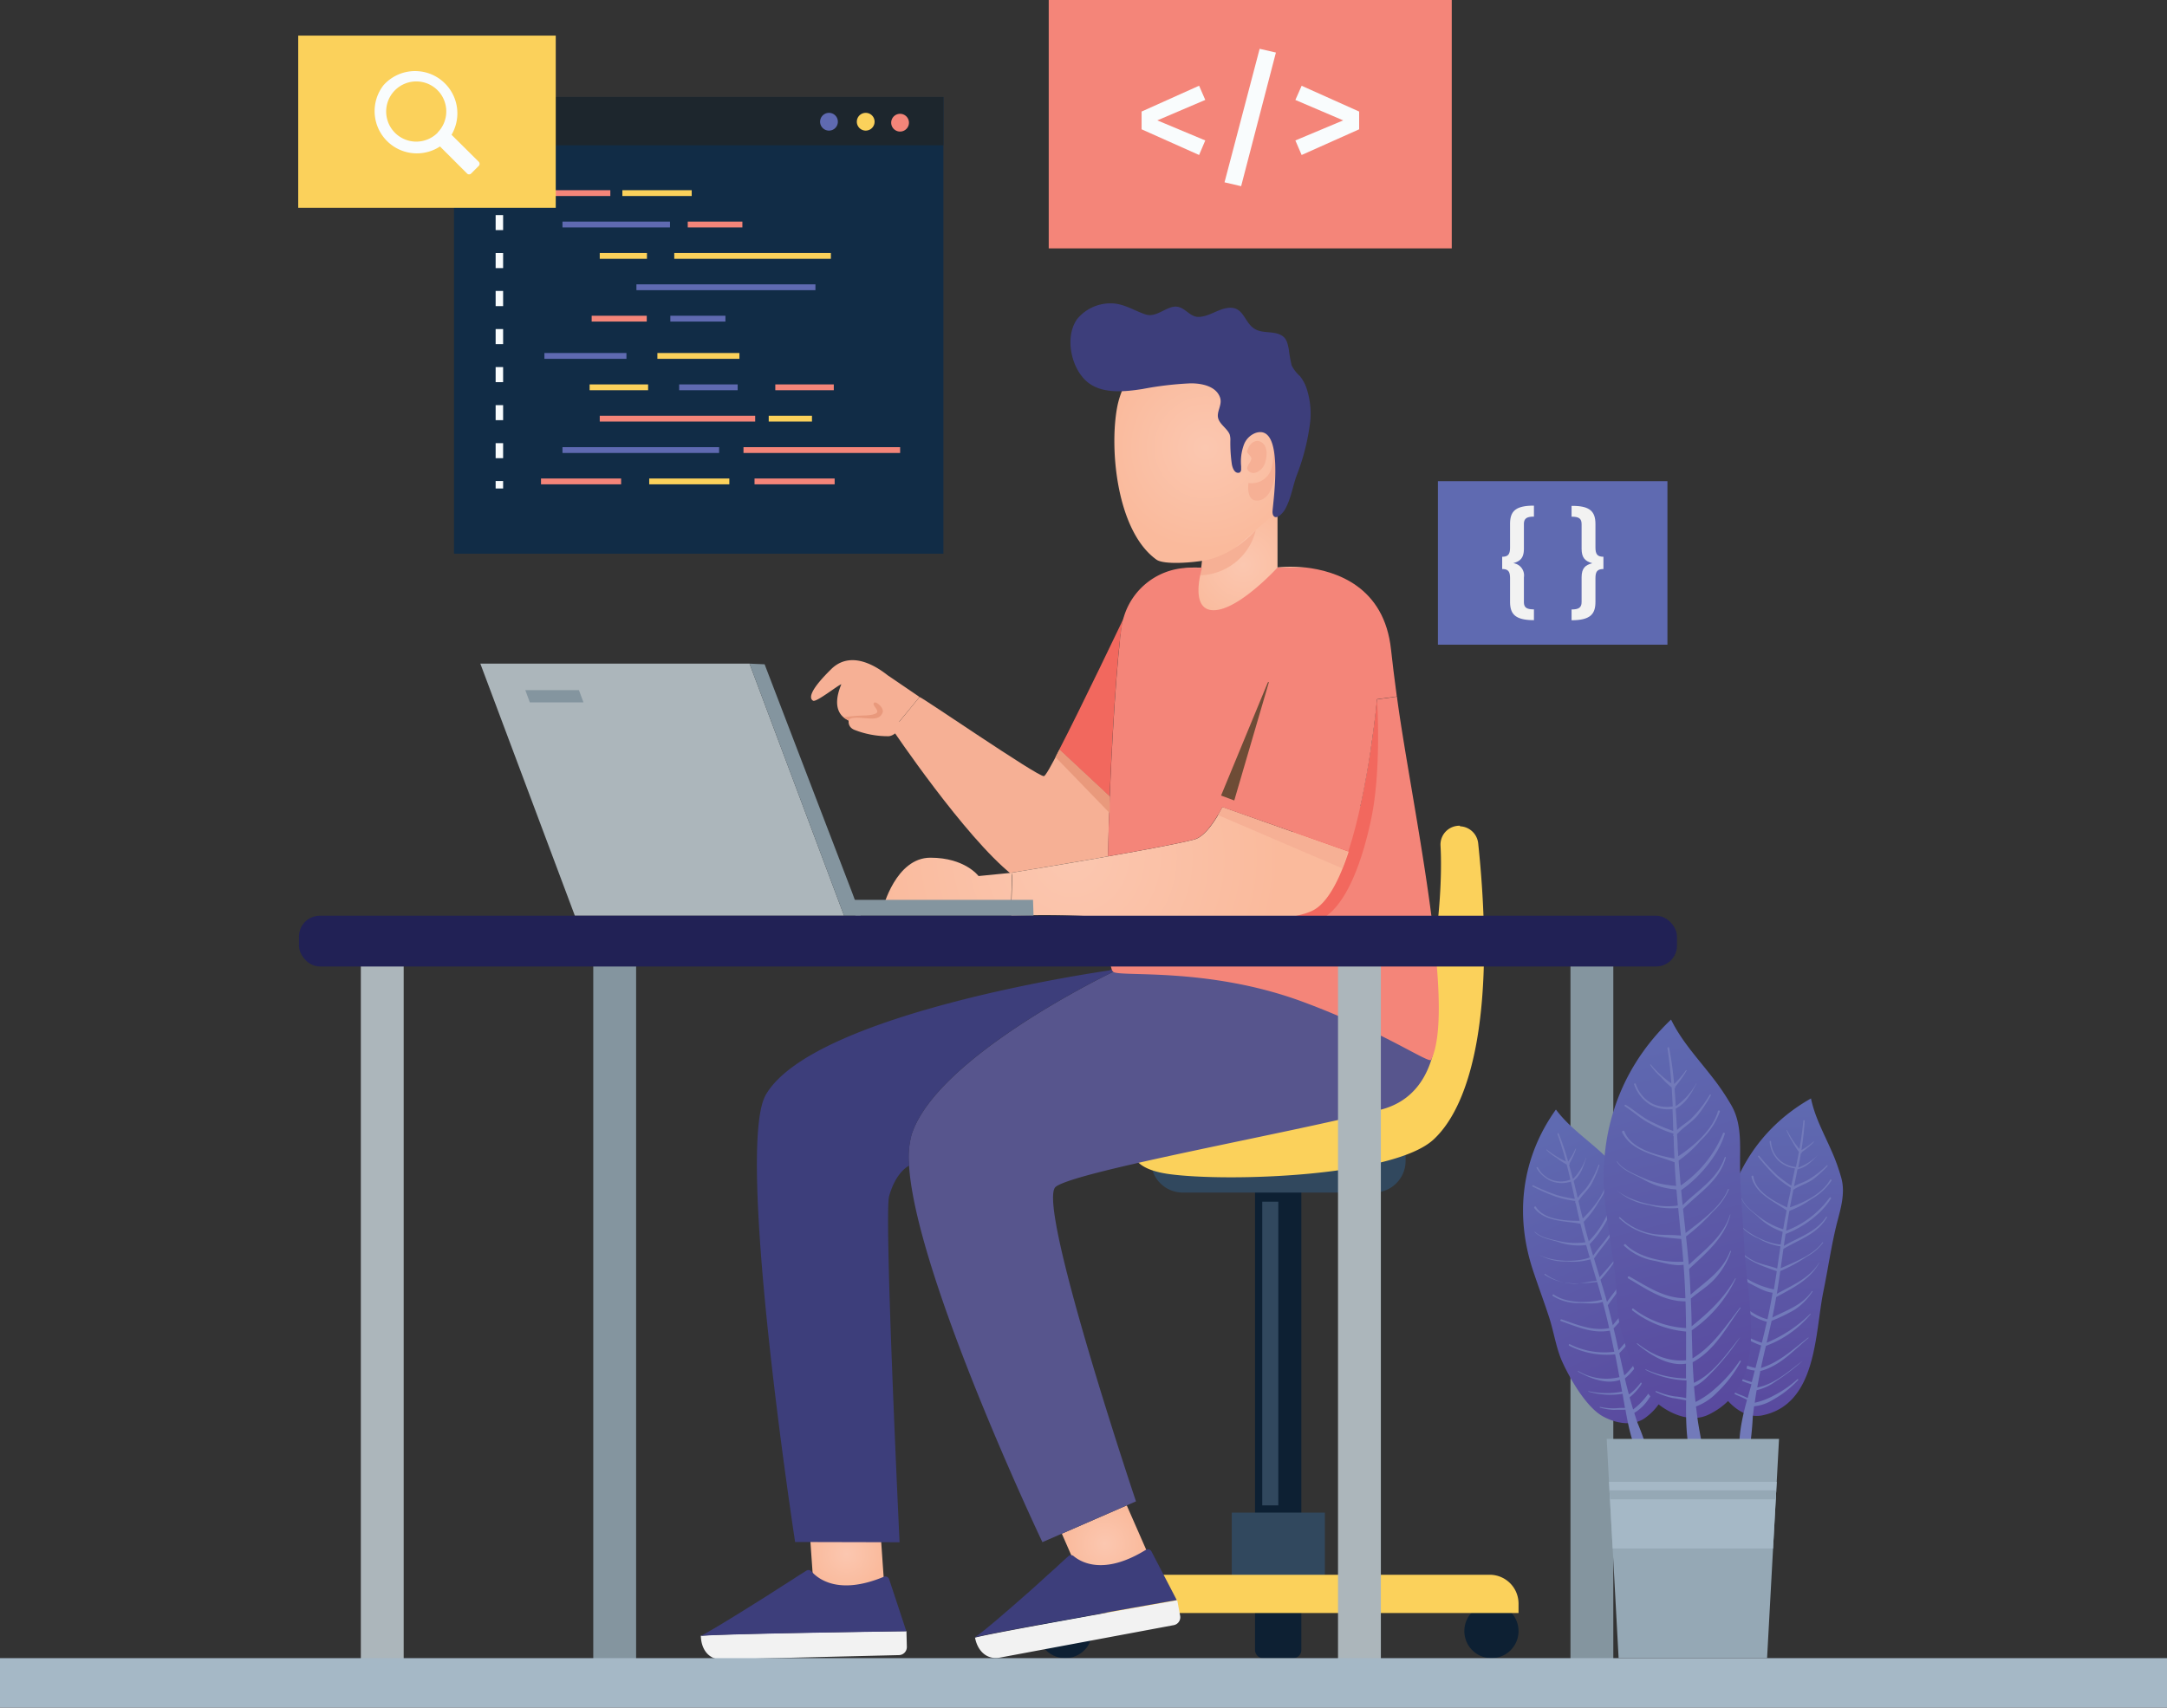 <svg xmlns="http://www.w3.org/2000/svg" xmlns:xlink="http://www.w3.org/1999/xlink" viewBox="0 0 431.92 340.45"><rect x="0" y="0" width="431.92" height="340.45" fill="#333333" stroke="none"/><defs><style>.cls-1{isolation:isolate;}.cls-2{fill:#112c46;}.cls-23,.cls-3{mix-blend-mode:screen;}.cls-4{fill:#1d262d;}.cls-5{fill:#5f6ab1;}.cls-6{fill:#fbd15b;}.cls-7{fill:#f48579;}.cls-8{fill:#f9fcfd;}.cls-9{fill:#f2f2f2;}.cls-10{fill:url(#radial-gradient);}.cls-11{fill:url(#radial-gradient-2);}.cls-12{fill:#f6b095;}.cls-13{fill:#3d3e7b;}.cls-14{fill:#0d2033;}.cls-15{fill:#31485e;}.cls-16{fill:url(#radial-gradient-3);}.cls-17{fill:#57558d;}.cls-18{fill:url(#radial-gradient-4);}.cls-19{fill:#f2685e;}.cls-20{fill:url(#radial-gradient-5);}.cls-21{fill:#e9997c;}.cls-22{fill:url(#radial-gradient-6);}.cls-23{fill:#6e4c36;}.cls-24{fill:#acb6bb;}.cls-25{fill:#84959f;}.cls-26{fill:#212155;}.cls-27{fill:#a5b8c6;}.cls-28{fill:url(#linear-gradient);}.cls-29{fill:#727aba;}.cls-30{fill:url(#linear-gradient-2);}.cls-31{fill:url(#linear-gradient-3);}.cls-32{fill:#95a8b5;}</style><radialGradient id="radial-gradient" cx="247.78" cy="112.6" r="12.93" gradientUnits="userSpaceOnUse"><stop offset="0" stop-color="#fbc7b0"/><stop offset="1" stop-color="#faba9c"/></radialGradient><radialGradient id="radial-gradient-2" cx="252.24" cy="67.1" r="20.38" gradientTransform="translate(-20.41 76.71) rotate(-12.15)" xlink:href="#radial-gradient"/><radialGradient id="radial-gradient-3" cx="220.22" cy="307.77" r="8.13" xlink:href="#radial-gradient"/><radialGradient id="radial-gradient-4" cx="168.75" cy="309.81" r="7.4" xlink:href="#radial-gradient"/><radialGradient id="radial-gradient-5" cx="213.82" cy="170.92" r="41.44" xlink:href="#radial-gradient"/><radialGradient id="radial-gradient-6" cx="213.82" cy="170.92" r="41.44" xlink:href="#radial-gradient"/><linearGradient id="linear-gradient" x1="483.13" y1="-52.07" x2="443.79" y2="-2.47" gradientTransform="matrix(0.78, -0.62, 0.62, 0.78, 8, 560.05)" gradientUnits="userSpaceOnUse"><stop offset="0" stop-color="#5f6ab1"/><stop offset="1" stop-color="#59499e"/></linearGradient><linearGradient id="linear-gradient-2" x1="621.71" y1="-194.48" x2="582.37" y2="-144.89" gradientTransform="matrix(0.45, -0.89, 0.89, 0.45, 199.34, 867.12)" xlink:href="#linear-gradient"/><linearGradient id="linear-gradient-3" x1="564.46" y1="-147.85" x2="515.77" y2="-86.48" gradientTransform="translate(99.51 743.6) rotate(-52.61)" xlink:href="#linear-gradient"/></defs><title>software-side</title><g class="cls-1"><g id="Layer_1" data-name="Layer 1"><rect class="cls-2" x="90.49" y="19.34" width="97.55" height="91.05"/><g class="cls-3"><rect class="cls-4" x="90.49" y="19.34" width="97.55" height="9.63"/></g><path class="cls-5" d="M167,24.27a1.77,1.77,0,1,1-1.76-1.77A1.76,1.76,0,0,1,167,24.27Z"/><path class="cls-6" d="M174.32,24.27a1.77,1.77,0,1,1-1.76-1.77A1.76,1.76,0,0,1,174.32,24.27Z"/><path class="cls-7" d="M181.17,24.45a1.77,1.77,0,1,1-1.77-1.76A1.77,1.77,0,0,1,181.17,24.45Z"/><rect class="cls-7" x="107.83" y="37.92" width="13.82" height="1.16"/><rect class="cls-6" x="124.05" y="37.92" width="13.82" height="1.16"/><rect class="cls-5" x="112.11" y="44.18" width="21.43" height="1.16"/><rect class="cls-7" x="137.08" y="44.18" width="10.89" height="1.16"/><rect class="cls-6" x="119.54" y="50.44" width="9.41" height="1.16"/><rect class="cls-6" x="134.39" y="50.44" width="31.22" height="1.16"/><rect class="cls-5" x="126.85" y="56.69" width="35.68" height="1.16"/><rect class="cls-7" x="117.93" y="62.95" width="10.98" height="1.16"/><rect class="cls-5" x="133.61" y="62.95" width="10.98" height="1.16"/><rect class="cls-7" x="107.83" y="95.4" width="15.97" height="1.16"/><rect class="cls-6" x="129.4" y="95.4" width="15.97" height="1.16"/><rect class="cls-7" x="150.39" y="95.4" width="15.97" height="1.16"/><rect class="cls-5" x="112.11" y="89.15" width="31.22" height="1.16"/><rect class="cls-7" x="148.19" y="89.15" width="31.22" height="1.16"/><rect class="cls-7" x="119.54" y="82.89" width="30.98" height="1.16"/><rect class="cls-6" x="153.22" y="82.89" width="8.62" height="1.16"/><rect class="cls-6" x="117.52" y="76.64" width="11.66" height="1.16"/><rect class="cls-5" x="135.37" y="76.64" width="11.66" height="1.16"/><rect class="cls-7" x="154.53" y="76.64" width="11.66" height="1.16"/><rect class="cls-6" x="131.03" y="70.38" width="16.35" height="1.16"/><rect class="cls-5" x="108.51" y="70.38" width="16.35" height="1.16"/><rect class="cls-8" x="98.79" y="36.81" width="1.49" height="1.49"/><path class="cls-8" d="M100.28,91.35H98.79v-3h1.49Zm0-7.58H98.79v-3h1.49Zm0-7.58H98.79v-3h1.49Zm0-7.58H98.79v-3h1.49Zm0-7.58H98.79V58h1.49Zm0-7.58H98.79v-3h1.49Zm0-7.57H98.79v-3h1.49Z"/><rect class="cls-8" x="98.79" y="95.9" width="1.49" height="1.49"/><rect class="cls-7" x="209.03" width="80.33" height="49.52"/><path class="cls-8" d="M240.23,19.92,230.67,24l9.56,4L239,30.9l-11.46-5.12V22.24L239,17.09Z"/><path class="cls-8" d="M254.31,10.48l-6.93,26.64-3.31-.77,7-26.62Z"/><path class="cls-8" d="M270.9,22.24v3.54L259.44,30.9,258.19,28l9.53-4-9.53-4.07,1.25-2.83Z"/><rect class="cls-5" x="286.6" y="95.93" width="45.75" height="32.6"/><path class="cls-9" d="M305.74,103c-1.47,0-2,.4-2,1.5v4.9c0,1.92-.8,2.5-2.13,2.88a2.45,2.45,0,0,1,2.13,2.82V120c0,1.1.51,1.49,2,1.49v2.15c-3.71,0-4.76-1.19-4.76-3.66V115.3c0-1.33-.35-1.85-1.57-1.85V111c1.22,0,1.57-.54,1.57-1.87v-4.65c0-2.5,1-3.67,4.76-3.67Z"/><path class="cls-9" d="M318,104.48v4.65c0,1.33.35,1.87,1.59,1.87v2.45c-1.24,0-1.59.52-1.59,1.85V120c0,2.47-1.05,3.66-4.76,3.66v-2.15c1.45,0,2-.39,2-1.49v-4.91c0-1.89.79-2.47,2.13-2.82-1.34-.38-2.13-1-2.13-2.88v-4.9c0-1.1-.49-1.5-2-1.5v-2.15C316.93,100.81,318,102,318,104.48Z"/><rect class="cls-6" x="59.44" y="7.1" width="51.33" height="34.33"/><path class="cls-8" d="M76.43,17A8.42,8.42,0,0,0,87.7,29.2l5.39,5.39a.57.57,0,0,0,.82,0l1.51-1.51a.59.59,0,0,0,0-.83L90,26.87A8.43,8.43,0,0,0,76.43,17Zm10.81,9.45a6,6,0,1,1,0-8.43A6,6,0,0,1,87.24,26.41Z"/><path class="cls-10" d="M260.08,113.15c-.11,1.13-1.66,13-13.84,13-12.78,0-10.64-12.65-10.64-12.65v-.08a12.62,12.62,0,0,1,4-.19v-6l14.51-8.11h.52v14A26.54,26.54,0,0,1,260.08,113.15Z"/><path class="cls-11" d="M253,72.34a16.68,16.68,0,0,1,4.36,8.09c1.39,6.14.08,12.65-1.71,18.57a9.47,9.47,0,0,1-1.27,2.89,10,10,0,0,1-1.59,1.6l-7.74,6.75c-1.74,1.53-12.49,2.8-14.54,1.34-7.9-5.65-9.42-22-7.84-30.39C225.34,67.31,243.18,62.34,253,72.34Z"/><path class="cls-12" d="M248.6,90.11c.1-1.34,1.48-2.8,2.86-1.93s1.09,3.27.5,4.57c-.47,1-2,2.15-3.07,1.19-.88-.79.49-1.73.53-2.46s-1.27-1.13-.73-1.83"/><path class="cls-12" d="M248.85,96.29a4.09,4.09,0,0,0,4.5-2.68,15.59,15.59,0,0,0,.55-4.29,10.36,10.36,0,0,1,.35,4.74c-.37,2.92-1.4,5.7-3.69,5.74S248.85,96.29,248.85,96.29Z"/><path class="cls-13" d="M247.08,94.21l-.16.05c-.89.12-1.25-1-1.38-1.63a29.33,29.33,0,0,1-.31-4.77,3.69,3.69,0,0,0-.15-1.28c-.5-1.14-1.83-1.89-2.24-3.07-.48-1.38.86-2.76.33-4.27-.81-2.31-3.78-2.84-5.92-2.81a66.57,66.57,0,0,0-9.54,1.13c-3.36.52-7.65,1-10.6-1.11-3.57-2.56-5.05-9.22-2.39-12.87a8.58,8.58,0,0,1,6.6-3.1c2.55-.06,4.71,1.46,7.05,2.22,1.87.61,3.67-1.17,5.42-1.52,2.19-.44,3.12,2,5.06,2s3.73-1.41,5.56-1.74c3.65-.67,3.43,3,5.88,4.25,1.52.78,3.49.31,5,1.1,1.17.6,1.34,1.66,1.59,2.85a28.12,28.12,0,0,0,.57,3.22A7.33,7.33,0,0,0,259.11,75a7.78,7.78,0,0,1,1.36,2.58,16,16,0,0,1,.67,6.56,44.34,44.34,0,0,1-2.74,10.78c-.8,2.26-1.1,4.6-2.33,6.73-.33.58-1.79,2.25-2.34,1a1.91,1.91,0,0,1-.08-.86c.17-2.32,2.33-17.29-3.34-15.49a4,4,0,0,0-2.43,2.5,9.69,9.69,0,0,0-.5,4.14c0,.2,0,.41,0,.61A.71.71,0,0,1,247.08,94.21Z"/><path class="cls-12" d="M239.6,111.82c6.44-1,10.7-6.12,10.7-6.12a11.74,11.74,0,0,1-11.09,9Z"/><path class="cls-14" d="M251.8,228.8h6a1.63,1.63,0,0,1,1.63,1.63v88.53a0,0,0,0,1,0,0h-9.23a0,0,0,0,1,0,0V230.42A1.63,1.63,0,0,1,251.8,228.8Z" transform="translate(509.58 547.74) rotate(180)"/><path class="cls-15" d="M235.74,230.06h38.11a6.31,6.31,0,0,1,6.31,6.31v1.39a0,0,0,0,1,0,0H229.42a0,0,0,0,1,0,0v-1.39A6.31,6.31,0,0,1,235.74,230.06Z" transform="translate(509.58 467.82) rotate(180)"/><path class="cls-14" d="M251.8,308.45h6a1.63,1.63,0,0,1,1.63,1.63v20.51a0,0,0,0,1,0,0h-9.23a0,0,0,0,1,0,0V310.08A1.63,1.63,0,0,1,251.8,308.45Z" transform="translate(509.58 639.04) rotate(180)"/><path class="cls-14" d="M206.91,325.19a5.4,5.4,0,1,0,5.4-5.4A5.4,5.4,0,0,0,206.91,325.19Z"/><path class="cls-14" d="M291.87,325.19a5.4,5.4,0,1,0,5.4-5.4A5.4,5.4,0,0,0,291.87,325.19Z"/><rect class="cls-15" x="245.51" y="301.58" width="18.56" height="16.22" transform="translate(509.58 619.37) rotate(180)"/><path class="cls-6" d="M206.91,314h95.76a0,0,0,0,1,0,0v1.88a5.75,5.75,0,0,1-5.75,5.75H212.66a5.75,5.75,0,0,1-5.75-5.75V314A0,0,0,0,1,206.91,314Z" transform="translate(509.58 635.59) rotate(180)"/><rect class="cls-15" x="251.59" y="239.58" width="3.2" height="60.55"/><path class="cls-6" d="M291,164.63a3.76,3.76,0,0,0-3.88,4c.63,11-1.7,37.8-11.94,47-12.51,11.18-48,9.66-48,9.66s-5.85,7.19,5.86,8.79,44.74.53,52.73-6.93c7.73-7.21,12.32-26.12,8.86-59a3.79,3.79,0,0,0-3.64-3.41Z"/><polygon class="cls-16" points="224.58 300.13 228.8 309.75 215.87 315.42 211.64 305.77 224.58 300.13"/><path class="cls-17" d="M285.53,193.22c-.8,1.6-58.23,0-63.65.53,0,0-35.15,16.78-40.2,32.48a17.24,17.24,0,0,0-.49,6.17c1.4,22.11,26.58,75.06,26.58,75.06l3.87-1.69,12.94-5.64,1.84-.8s-20-59.52-16-62.71,49.26-11.19,65-15.44S285.53,193.22,285.53,193.22Z"/><polygon class="cls-18" points="175.3 302.6 176.31 317.05 162.21 317.05 161.19 302.57 175.3 302.6"/><path class="cls-13" d="M221.59,193.26l-.51.22s-58.84,8.26-68.43,24.77c-6.23,10.73,5.83,89.18,5.83,89.18l20.82.05s-3.12-65.35-2.08-69c1.17-4.16,3.17-5.66,4-6.09a17.24,17.24,0,0,1,.49-6.17c5-15.7,40.2-32.48,40.2-32.48A1,1,0,0,1,221.59,193.26Z"/><path class="cls-7" d="M278.43,138.89l-3.95.54a193,193,0,0,1-3.31,21.28L222,179.37l-.67,3.57-.61-.05c0,.73,0,1.45.05,2.12.11,4.11.39,7.06.82,8.25a1,1,0,0,0,.28.49c1.34,1.09,18.73-1,37.53,5.88,16.3,6,25.44,12.53,25.86,11.65C290.39,200.63,281.06,158.83,278.43,138.89Z"/><path class="cls-19" d="M273.3,163.27c-1.31,6.29-4.7,18.82-11.34,20.5-8.68,2.2-25.46,2.09-41.18,1.24,0-.67,0-1.39-.05-2.12l.61.05.67-3.57,49.16-18.66a193,193,0,0,0,3.31-21.28,1.23,1.23,0,0,0,0,.18C274.59,141.25,275.26,154,273.3,163.27Z"/><path class="cls-19" d="M224,123.18c-.88,1.6-2.14,18.69-2.83,35.66l-10.05-9.38C215.41,141.2,224,123.18,224,123.18Z"/><path class="cls-12" d="M218,171.24c-8.49,1.47-16.28,2.73-16.28,2.73l0,.42c-9.44-7.54-23.81-28.91-23.81-28.91s4.3-5.16,5.37-6.51c.16-.21,23.58,15.91,24.78,15.77.31,0,1.51-2.15,3.1-5.28l10.05,9.38c-.16,4-.29,8.07-.37,11.89Z"/><path class="cls-20" d="M201.72,174l-.21,7H176s2.54-10,9.45-10,9.59,3.66,9.59,3.66Z"/><path class="cls-12" d="M183.07,138.81l.19.16c-1.07,1.35-5.37,6.51-5.37,6.51l-2.66-1.88a6.63,6.63,0,0,1-6.36-.08c-3.57-1.93-1.36-6.55-1.18-7.1-.69.2-5,3.65-5.63,3.28s-1.17-1.58,3.61-6.29,11.25,1.34,11.44,1.34Z"/><path class="cls-12" d="M169.42,142.72s-1,1.93.8,2.76a18.22,18.22,0,0,0,6.93,1.3c1.53-.15,2.74-2.29,2.74-2.29l-4.63-4.35h-3.71Z"/><path class="cls-21" d="M169.15,143.66c.27-.94,2.9-.44,4.54-.4,1.2,0,1.86-.28,2.23-1.2s-1.38-2.37-1.72-1.92.63,1.11.66,1.71-1.72.81-3.06.81a32.73,32.73,0,0,0-3.67.35Z"/><path class="cls-22" d="M268.68,169.79l-25-8.87c-1.82,3.4-3.77,6-5.7,6.47-2.93.77-10,2.09-17.12,3.34l-2.82.51c-8.49,1.47-16.28,2.73-16.28,2.73l0,.42v.27l-.19,6.31v1.6a177.91,177.91,0,0,1,19.22.32c15,1.07,34.35,1.71,40.76-1.31,3-1.42,5.4-6.09,7.28-11.84Z"/><polygon class="cls-12" points="243.64 160.92 268.68 169.79 267.54 173.13 242.76 162.5 243.64 160.92"/><path class="cls-7" d="M243.64,160.92c-1.82,3.4-3.77,6-5.7,6.47-2.93.77-10,2.09-17.12,3.34.08-3.82.21-7.85.37-11.89.69-17,1.95-34.06,2.83-35.66,1.44-2.67,5.37-8.47,11.57-9.79v.08s-2.14,12.65,10.64,12.65c12.18,0,13.73-11.84,13.84-13,6.26.7,15.87,3.83,17.19,16.42.27,2.49.66,5.69,1.15,9.32l-3.94.54s-1.6,17.73-5.71,30.31l-.09,0Z"/><polygon class="cls-23" points="243.38 158.61 253.38 134.41 246.01 159.59 243.38 158.61"/><path class="cls-7" d="M260.08,113.15h-5.45s-7.75,8.51-12.73,8.51-2.3-8.46-2.3-8.46h-2.43a13.74,13.74,0,0,0-13.66,12.18c-.09.8-.17,1.55-.24,2.23-.53,5.15,20.33,8.9,20.33,8.9l10.74-.6,6.52-12.73,1.3-5.21Z"/><path class="cls-9" d="M194.34,326.49c.48,2.6,2.29,4.45,4.89,4l34.7-6.48a1.6,1.6,0,0,0,1.29-1.88l-.57-3.08s-36.49,6.39-40.33,7.45Z"/><path class="cls-13" d="M204.66,317.75l1.07-.94,2-1.81,1-.92,1.77-1.58,1.07-1,1.41-1.27a.79.79,0,0,1,1,0c1.42,1.2,6,3.95,14.38-1.22a.8.8,0,0,1,1.14.29l5.05,9.71s-36.49,6.39-40.33,7.45C195.58,325.68,200.24,321.65,204.66,317.75Z"/><path class="cls-9" d="M139.69,326.15c.06,2.65,1.55,4.76,4.2,4.69l35.28-.86a1.61,1.61,0,0,0,1.58-1.65l-.08-3.13s-37,.49-41,.93Z"/><path class="cls-13" d="M151.27,319.17l1.21-.76,2.3-1.47,1.15-.74,2-1.27,1.21-.79,1.6-1a.78.78,0,0,1,1,.15c1.22,1.41,5.33,4.85,14.4,1.08a.81.81,0,0,1,1.08.47l3.43,10.39s-37,.49-41,.93C141,325.55,146.28,322.31,151.27,319.17Z"/><polygon class="cls-24" points="114.58 182.57 95.74 132.31 149.39 132.31 168.24 182.57 114.58 182.57"/><polygon class="cls-25" points="171.56 182.57 168.24 182.57 149.39 132.31 152.4 132.44 169.84 177.94 171.56 182.57"/><path class="cls-25" d="M170.51,182.57H206l-.1-3.17H169.79"/><rect class="cls-25" x="313.02" y="192.16" width="8.54" height="140.23"/><rect class="cls-24" x="266.69" y="192.16" width="8.54" height="140.23"/><rect class="cls-25" x="118.25" y="192.16" width="8.54" height="140.23"/><rect class="cls-24" x="71.92" y="192.16" width="8.54" height="140.23"/><rect class="cls-26" x="59.59" y="182.57" width="274.66" height="10.12" rx="4.15"/><polygon class="cls-25" points="104.7 137.59 105.61 140.04 116.3 140.04 115.39 137.59 104.7 137.59"/><polygon class="cls-21" points="211.14 149.46 210.38 150.95 221.19 162.12 221.19 158.84 211.14 149.46"/><rect class="cls-27" y="330.59" width="431.92" height="9.86"/><path class="cls-28" d="M363.44,257.44c-1.72,8.33-1.2,22.51-12.21,24.75-3,.61-5.83-1.45-7.56-3.8-2.25-3.09-2.79-9.61-2.76-13.35,0-3,1-6.25,1.37-9.24.35-3.22.64-6.45,1-9.67,1.36-11.61,7.42-21.34,17.68-27.13.79,3.81,2.6,7,4.2,10.69a38.49,38.49,0,0,1,1.85,5.18c.84,3.09-.17,6.22-.93,9.19C365,248.44,364.35,253,363.44,257.44Z"/><path class="cls-29" d="M349.36,282.47c.08-.7.17-1.39.26-2.09a8.88,8.88,0,0,0,3.79-1.33,20.1,20.1,0,0,0,5-3.93c.08-.09-.05-.22-.14-.15a21.89,21.89,0,0,1-4.84,3.32,13.93,13.93,0,0,1-3.68,1.37c.11-.83.24-1.67.38-2.5a10.31,10.31,0,0,0,3.79-1.75,44.37,44.37,0,0,0,5.42-4.14s0,0,0,0c-2.69,2-5.69,4.74-9.09,5.35.18-1,.37-2.08.59-3.11l0-.16c3.94-1,6.6-4.09,9.62-6.58.05,0,0-.13-.06-.09-3,2.31-5.75,4.94-9.42,6.06.31-1.48.65-2.95,1-4.41a21.07,21.07,0,0,0,8.9-6.31.05.05,0,0,0-.08-.07,27.11,27.11,0,0,1-8.68,5.75c.33-1.46.66-2.91,1-4.37a33.29,33.29,0,0,0,4.58-2.21,12.56,12.56,0,0,0,3.57-3.62c.05-.08-.07-.15-.12-.08-2,2.87-5,3.76-7.9,5.27.28-1.36.55-2.72.78-4.09,3.24-1.78,6.75-3.44,8.59-6.85,0,0,0-.07-.05,0-1.94,3.14-5.34,4.49-8.42,6.2l.12-.73c.2-1.27.38-2.54.57-3.81a31.26,31.26,0,0,0,5.3-2.89,10,10,0,0,0,3.24-2.76c0-.07-.07-.15-.12-.08-1.74,2.49-5.54,3.93-8.34,5.17l.54-3.85c3.12-1.89,6.78-2.93,8.7-6.33a.09.09,0,0,0-.15-.09c-2,3.1-5.49,4.06-8.46,5.82.11-.8.23-1.59.35-2.39,3.36-1.24,7.27-4.05,9.05-7.09a.16.16,0,0,0-.26-.17,18.89,18.89,0,0,1-8.69,6.63c.2-1.29.4-2.58.63-3.86a.31.31,0,0,0,.05-.12,19.22,19.22,0,0,0,4.31-2.31,11.85,11.85,0,0,0,4.05-3.69c.11-.18-.18-.34-.28-.16-1.49,2.67-5,4.45-8,5.47l.27-1.4.42-2.1c1.2-.83,2.73-1.23,3.94-2.1a22.83,22.83,0,0,0,2.86-2.61.1.1,0,0,0-.14-.15,18.82,18.82,0,0,1-3.95,3c-.83.44-1.77.69-2.58,1.18.24-1.14.47-2.29.7-3.43h.08a.2.2,0,0,0,.2-.06c1.63-.41,2.88-1.82,4-3a0,0,0,1,0,0,0,10.94,10.94,0,0,1-4,2.7h0l-.12,0c.18-.93.35-1.86.51-2.8a.21.21,0,0,0,.19-.24,17.28,17.28,0,0,0,2.39-2,.06.06,0,1,0-.08-.09,14.33,14.33,0,0,1-2.39,1.68c.3-1.93.54-3.87.65-5.83a.14.14,0,0,0-.28,0c-.17,1.89-.45,3.76-.77,5.62a17.45,17.45,0,0,1-2.46-3.75c0-.07-.14,0-.11,0a10.9,10.9,0,0,0,1.19,2.33,14.43,14.43,0,0,0,1.27,2c-.18,1-.38,2-.59,3a5.56,5.56,0,0,1-3-1.18A5.45,5.45,0,0,1,353,227.6c0-.18-.3-.18-.28,0a6.17,6.17,0,0,0,1.6,3.66,5.89,5.89,0,0,0,3.45,1.69c-.24,1.15-.49,2.29-.74,3.44a27.79,27.79,0,0,1-2.82-2.09,39.12,39.12,0,0,1-3.56-3.85c-.13-.13-.33.06-.21.19a40.52,40.52,0,0,0,3.32,3.74,18.92,18.92,0,0,0,3.18,2.42l0,.18,0,0a.18.18,0,0,0,0,.25c-.24,1.1-.48,2.2-.71,3.3a1.55,1.55,0,0,0,0,.21c-2.56-1.17-6.39-3.21-6.73-6.18a.2.2,0,1,0-.39.08c.76,3.37,4.45,4.86,7,6.69-.25,1.25-.48,2.49-.69,3.75a15.25,15.25,0,0,1-4.62-2.38c-1.26-1-3.05-2.22-3.62-3.78,0,0-.09,0-.07,0,.52,1.54,2.13,2.61,3.29,3.66a12.42,12.42,0,0,0,4.9,3,.29.29,0,0,0,0,.16c-.13.8-.26,1.59-.38,2.39-3.11-.24-7.46-2.61-9.05-5,0,0,0,0,0,0a10.14,10.14,0,0,0,4.57,3.76,12.67,12.67,0,0,0,4.44,1.6c-.23,1.47-.44,3-.66,4.42-1.35-.5-2.78-.75-4.12-1.28a10.23,10.23,0,0,1-4.67-4c-.07-.1-.25,0-.18.1,2.16,3.42,5.26,4.42,8.89,5.71-.19,1.21-.37,2.41-.57,3.62-3-.57-6.82-2.38-8.32-5-.11-.19-.41,0-.3.15A9.64,9.64,0,0,0,349,256c1.2.6,2.86,1.61,4.29,1.72,0,0,0,.08,0,.12q-.43,2.6-1,5.18c-3.31-.84-5.46-3.3-7.87-5.6-.17-.16-.43.09-.26.25,2.45,2.42,4.61,5,8,5.85-.31,1.4-.64,2.8-1,4.19a15.37,15.37,0,0,1-7.46-5.1c-.13-.16-.35.06-.23.22a16.46,16.46,0,0,0,7.56,5.42c-.37,1.5-.75,3-1.13,4.48a11,11,0,0,1-6.93-4.56c-.05-.05-.14,0-.1.07,1.59,2.21,4,4.77,6.88,5l-.36,1.43c-.08.29-.16.58-.23.87a16.31,16.31,0,0,1-6-2.91c-.05,0-.11,0-.06.08a15.66,15.66,0,0,0,6,3.27c-.25.89-.5,1.81-.76,2.75a13,13,0,0,0-1.66-.71,11.49,11.49,0,0,1-2.74-1.58c-.09-.06-.19.07-.1.12a11.75,11.75,0,0,0,2.37,1.6c.7.27,1.36.61,2,.91-1,3.72-1.88,7.67-1.4,11.24.11.79,1.43,1,1.64.16A62.75,62.75,0,0,0,349.36,282.47Z"/><path class="cls-30" d="M328.58,255.06c2,8.27,8.42,20.91-.62,27.59-2.43,1.8-5.9,1.15-8.46-.26-3.34-1.84-6.59-7.53-8.13-10.93-1.22-2.7-1.69-6.11-2.66-9-1-3.07-2.15-6.12-3.16-9.19-3.68-11.1-2.28-22.48,4.57-32.06,2.33,3.12,5.33,5.28,8.32,7.92a38.6,38.6,0,0,1,3.87,3.91c2.06,2.45,2.46,5.72,3,8.72C326.18,246.24,327.54,250.65,328.58,255.06Z"/><path class="cls-29" d="M326.39,283.69c-.23-.66-.44-1.33-.65-2a8.83,8.83,0,0,0,2.87-2.8,19.87,19.87,0,0,0,2.85-5.67c0-.1-.14-.17-.19-.06a22.19,22.19,0,0,1-3,5.05,13.49,13.49,0,0,1-2.76,2.79c-.24-.8-.48-1.61-.7-2.42a10.5,10.5,0,0,0,2.69-3.19,44.06,44.06,0,0,0,3.17-6.05s0,0,0,0c-1.61,2.91-3.15,6.69-6,8.68q-.42-1.53-.78-3.06a.75.75,0,0,0,0-.16c3.15-2.57,4.27-6.49,5.94-10,0-.06,0-.11-.08-.05-1.72,3.34-3.14,6.91-6,9.47-.34-1.47-.66-2.94-1-4.42a21,21,0,0,0,5.4-9.47.05.05,0,1,0-.1,0,27,27,0,0,1-5.44,8.87c-.32-1.45-.63-2.91-1-4.36a32.09,32.09,0,0,0,3.22-3.95,12.42,12.42,0,0,0,1.71-4.78.07.07,0,0,0-.14,0c-.59,3.44-2.94,5.52-4.94,8.11-.32-1.35-.65-2.7-1-4,2.19-3,4.68-6,4.9-9.83,0,0-.06-.05-.06,0-.44,3.66-2.95,6.32-5,9.17-.07-.24-.13-.48-.2-.72-.35-1.23-.72-2.46-1.1-3.69a30.56,30.56,0,0,0,3.6-4.86,10.2,10.2,0,0,0,1.77-3.86c0-.09-.13-.11-.14,0-.53,3-3.37,5.9-5.39,8.21-.37-1.24-.75-2.48-1.13-3.72,2-3,4.91-5.52,5.22-9.41,0-.11-.17-.14-.18,0-.49,3.65-3.26,6-5.21,8.85-.24-.77-.47-1.54-.69-2.32,2.52-2.54,4.88-6.74,5.21-10.25a.15.15,0,0,0-.3,0,18.92,18.92,0,0,1-5.09,9.68c-.36-1.25-.72-2.51-1-3.77a.49.49,0,0,0,0-.12,18.91,18.91,0,0,0,2.93-3.92,11.81,11.81,0,0,0,2.12-5.06.16.16,0,0,0-.32,0c-.23,3-2.69,6.17-4.93,8.33-.11-.46-.24-.92-.35-1.39-.17-.69-.33-1.38-.5-2.08.74-1.26,2-2.26,2.68-3.57a21.88,21.88,0,0,0,1.49-3.57.1.1,0,0,0-.18-.08,18.83,18.83,0,0,1-2.3,4.43c-.57.75-1.32,1.38-1.84,2.16-.27-1.14-.54-2.27-.82-3.41l0,0h0a.21.21,0,0,0,.15-.14c1.31-1.06,1.85-2.87,2.34-4.42a0,0,0,1,0-.06,0,11,11,0,0,1-2.49,4.14h0l-.11,0c-.23-.92-.47-1.83-.73-2.75a.22.22,0,0,0,.08-.3,16.74,16.74,0,0,0,1.3-2.86.06.06,0,1,0-.11-.05,14.06,14.06,0,0,1-1.45,2.54c-.54-1.88-1.15-3.74-1.88-5.57-.07-.16-.32-.05-.26.12.65,1.78,1.19,3.59,1.68,5.42a17.05,17.05,0,0,1-3.81-2.37c-.06,0-.15,0-.09.08a10.64,10.64,0,0,0,2.06,1.6,13.92,13.92,0,0,0,2,1.32c.26,1,.5,2,.73,3a5.13,5.13,0,0,1-6.48-2.43c-.09-.16-.35,0-.25.12a6.16,6.16,0,0,0,3,2.64,5.82,5.82,0,0,0,3.84.07c.27,1.15.52,2.29.78,3.44a26.91,26.91,0,0,1-3.44-.71,38.81,38.81,0,0,1-4.85-2,.14.14,0,0,0-.11.26,39.68,39.68,0,0,0,4.59,2,19,19,0,0,0,3.9.86l0,.18s0,0,0,.05a.19.19,0,0,0,.09.24c.24,1.1.49,2.2.74,3.29,0,.07,0,.14.05.21-2.82,0-7.15-.22-8.71-2.77-.15-.24-.5,0-.32.25,2.11,2.72,6.09,2.52,9.17,3.1q.45,1.86,1,3.69a15.09,15.09,0,0,1-5.19-.21c-1.57-.37-3.7-.72-4.88-1.89,0,0-.09,0-.05.06,1.13,1.18,3,1.47,4.54,1.93a12.41,12.41,0,0,0,5.71.67.3.3,0,0,0,.07.15c.21.77.43,1.55.66,2.32-2.92,1.1-7.87.79-10.3-.67,0,0,0,0,0,0a10.16,10.16,0,0,0,5.73,1.47,12.4,12.4,0,0,0,4.7-.42c.41,1.43.84,2.86,1.26,4.29-1.43.11-2.83.5-4.27.57A10.15,10.15,0,0,1,308,254c-.11-.07-.23.09-.12.16,3.4,2.19,6.63,1.8,10.46,1.43.35,1.17.68,2.34,1,3.52-2.93.74-7.18.72-9.63-1-.18-.12-.39.15-.21.27a9.64,9.64,0,0,0,5.35,1.42c1.35,0,3.27.26,4.62-.25l0,.11c.47,1.7.88,3.41,1.27,5.13-3.36.64-6.34-.68-9.5-1.75-.22-.07-.35.26-.13.34,3.25,1.15,6.28,2.54,9.75,1.91.31,1.4.61,2.8.89,4.21A15.36,15.36,0,0,1,312.9,268c-.19-.09-.3.2-.12.3a16.49,16.49,0,0,0,9.14,1.72c.3,1.51.58,3,.86,4.54a11,11,0,0,1-8.2-1.21c-.06,0-.12.07-.06.11,2.37,1.33,5.63,2.63,8.36,1.65l.27,1.45c.06.29.11.59.16.89a16.57,16.57,0,0,1-6.69-.09c-.06,0-.08.08,0,.1a15.73,15.73,0,0,0,6.79.43q.23,1.38.48,2.82a12.22,12.22,0,0,0-1.81.06,12.4,12.4,0,0,1-3.16-.28c-.1,0-.13.14,0,.15a12.3,12.3,0,0,0,2.82.46c.75-.06,1.49,0,2.24-.05.66,3.8,1.53,7.75,3.47,10.79.43.67,1.72.3,1.55-.55A63.29,63.29,0,0,0,326.39,283.69Z"/><path class="cls-31" d="M347.67,248.64c.47,10.51,5.39,27.37-7.15,33.41-3.37,1.62-7.43,0-10.21-2.28-3.65-3-6.27-10.68-7.36-15.17-.86-3.56-.65-7.82-1.16-11.5-.56-4-1.19-7.94-1.72-11.92-1.89-14.34,2.43-27.85,13-37.91,2.11,4.33,5.26,7.65,8.28,11.56a47.18,47.18,0,0,1,3.8,5.64c1.95,3.46,1.68,7.53,1.67,11.31C346.8,237.38,347.42,243.05,347.67,248.64Z"/><path class="cls-29" d="M338.37,283c-.12-.86-.22-1.73-.33-2.59a11.19,11.19,0,0,0,4.15-2.74,25,25,0,0,0,4.78-6.23c.07-.13-.13-.24-.22-.13a27.68,27.68,0,0,1-4.8,5.45,17,17,0,0,1-4,2.75c-.12-1-.21-2.07-.3-3.1,1.59-.62,2.83-2.08,4-3.26a52.45,52.45,0,0,0,5.25-6.62s0-.05,0,0c-2.63,3.16-5.38,7.41-9.28,9.17-.1-1.3-.18-2.61-.24-3.91v-.2c4.42-2.39,6.68-6.9,9.54-10.81.05-.07,0-.15-.09-.09-2.87,3.67-5.41,7.67-9.48,10.13-.06-1.87-.11-3.73-.16-5.59a26,26,0,0,0,8.76-10.27.06.06,0,1,0-.1-.06c-2.28,4-5.22,6.71-8.68,9.53,0-1.85-.09-3.69-.16-5.53,1.62-1.38,3.42-2.42,4.83-4a15.54,15.54,0,0,0,3.18-5.42.09.09,0,0,0-.16-.06c-1.53,4.05-4.86,6-7.89,8.71-.07-1.71-.17-3.43-.3-5.14,3.34-3.12,7.06-6.17,8.23-10.82,0,0-.06-.07-.07,0-1.38,4.36-5.05,7-8.23,10,0-.3-.05-.61-.07-.91-.15-1.59-.31-3.17-.48-4.75a39.34,39.34,0,0,0,5.49-5.07,12.67,12.67,0,0,0,3.05-4.29c0-.1-.13-.17-.17-.06-1.33,3.51-5.45,6.39-8.44,8.73-.17-1.6-.35-3.19-.52-4.79,3.17-3.21,7.25-5.57,8.52-10.23a.11.11,0,0,0-.21-.07c-1.44,4.33-5.35,6.54-8.39,9.55l-.3-3c3.66-2.5,7.5-7.07,8.71-11.25a.19.19,0,0,0-.35-.12A23.4,23.4,0,0,1,335,236.35c-.15-1.6-.29-3.21-.41-4.82a.4.4,0,0,0,0-.15,24,24,0,0,0,4.46-4.08,14.49,14.49,0,0,0,3.74-5.66c.08-.25-.31-.35-.38-.11-1,3.66-4.7,6.88-7.91,9,0-.59-.08-1.18-.11-1.77,0-.88-.09-1.76-.13-2.64,1.19-1.36,2.9-2.3,4.09-3.72a28.23,28.23,0,0,0,2.64-4,.12.12,0,0,0-.21-.13A23.22,23.22,0,0,1,337,223.1c-.86.78-1.92,1.37-2.73,2.2L334,221l0,0h.06a.28.28,0,0,0,.22-.14c1.83-1,2.91-3.06,3.86-4.83,0,0,0-.08-.06,0a13.56,13.56,0,0,1-4,4.46H334q-.09-1.75-.24-3.51a.27.27,0,0,0,.16-.35,21.48,21.48,0,0,0,2.25-3.18.08.08,0,0,0-.13-.08,17.31,17.31,0,0,1-2.35,2.75c-.22-2.41-.53-4.81-1-7.2a.17.17,0,0,0-.34.08c.37,2.32.6,4.64.78,7a21.26,21.26,0,0,1-4.09-3.76c-.05-.07-.18,0-.13.08a13,13,0,0,0,2.14,2.42,17.42,17.42,0,0,0,2.14,2.07c.09,1.25.15,2.51.21,3.77a6.84,6.84,0,0,1-4-.51,6.71,6.71,0,0,1-3.35-3.94c-.07-.21-.41-.13-.34.08a7.67,7.67,0,0,0,3,3.91,7.28,7.28,0,0,0,4.65,1c.06,1.45.11,2.91.15,4.36a33.49,33.49,0,0,1-4-1.66c-2.09-.94-3.54-2.35-5.44-3.53a.17.17,0,0,0-.19.29c1.79,1.15,3.16,2.53,5.11,3.48a23.51,23.51,0,0,0,4.55,1.94v.23l0,0a.23.23,0,0,0,.05.32c0,1.39.09,2.78.14,4.17,0,.09,0,.18,0,.26-3.42-.63-8.64-1.91-9.94-5.37a.25.25,0,1,0-.44.22c1.92,3.8,6.81,4.47,10.42,5.9.08,1.57.18,3.14.31,4.7a18.8,18.8,0,0,1-6.26-1.45c-1.82-.82-4.34-1.74-5.49-3.43,0-.05-.11,0-.08.06,1.1,1.7,3.35,2.49,5.07,3.4a15.27,15.27,0,0,0,6.79,2.13.35.35,0,0,0,.05.2c.08,1,.17,2,.26,3-3.8.66-9.74-.85-12.36-3.2,0,0,0,0,0,0a12.59,12.59,0,0,0,6.63,3.12,15.62,15.62,0,0,0,5.8.58c.18,1.83.37,3.67.55,5.5-1.77-.19-3.56-.05-5.32-.29a12.56,12.56,0,0,1-6.81-3.35c-.12-.11-.31.05-.19.16,3.62,3.46,7.65,3.73,12.39,4.16.15,1.51.29,3,.41,4.52-3.73.22-8.89-.79-11.48-3.43-.19-.2-.5.09-.31.28a11.85,11.85,0,0,0,6.18,3c1.62.36,3.91,1.07,5.66.77,0,0,0,.09,0,.14.17,2.17.28,4.35.36,6.53-4.24,0-7.55-2.3-11.15-4.33-.25-.14-.49.23-.24.38,3.69,2.16,7,4.55,11.41,4.58.06,1.78.09,3.55.11,5.32a19,19,0,0,1-10.49-3.86c-.21-.15-.41.18-.21.34a20.34,20.34,0,0,0,10.7,4.21c0,1.91,0,3.81,0,5.72-3.62.35-6.86-1.16-9.7-3.37-.07-.05-.16.06-.09.11,2.57,2.17,6.23,4.51,9.78,3.95,0,.61,0,1.22,0,1.83,0,.36,0,.74,0,1.11A20.43,20.43,0,0,1,328,273a.07.07,0,0,0,0,.12,19.43,19.43,0,0,0,8.15,2.1c0,1.15-.05,2.33-.07,3.53a15.9,15.9,0,0,0-2.21-.34,14.91,14.91,0,0,1-3.77-1.07c-.12,0-.2.14-.08.18a15.34,15.34,0,0,0,3.32,1.2c.93.11,1.83.31,2.73.47-.07,4.76.07,9.77,1.73,13.91.37.92,2,.77,2-.3C339.7,289.52,338.82,286.21,338.37,283Z"/><polygon class="cls-32" points="354.59 286.88 354.13 295.43 353.4 308.73 352.21 330.59 322.62 330.59 321.43 308.73 320.7 295.43 320.24 286.88 354.59 286.88"/><polygon class="cls-27" points="354.13 295.43 354.03 297.14 353.94 298.92 353.4 308.73 321.43 308.73 320.89 298.92 320.8 297.14 320.7 295.43 354.13 295.43"/><polygon class="cls-32" points="354.03 297.14 353.94 298.92 320.89 298.92 320.8 297.14 354.03 297.14"/></g></g></svg>